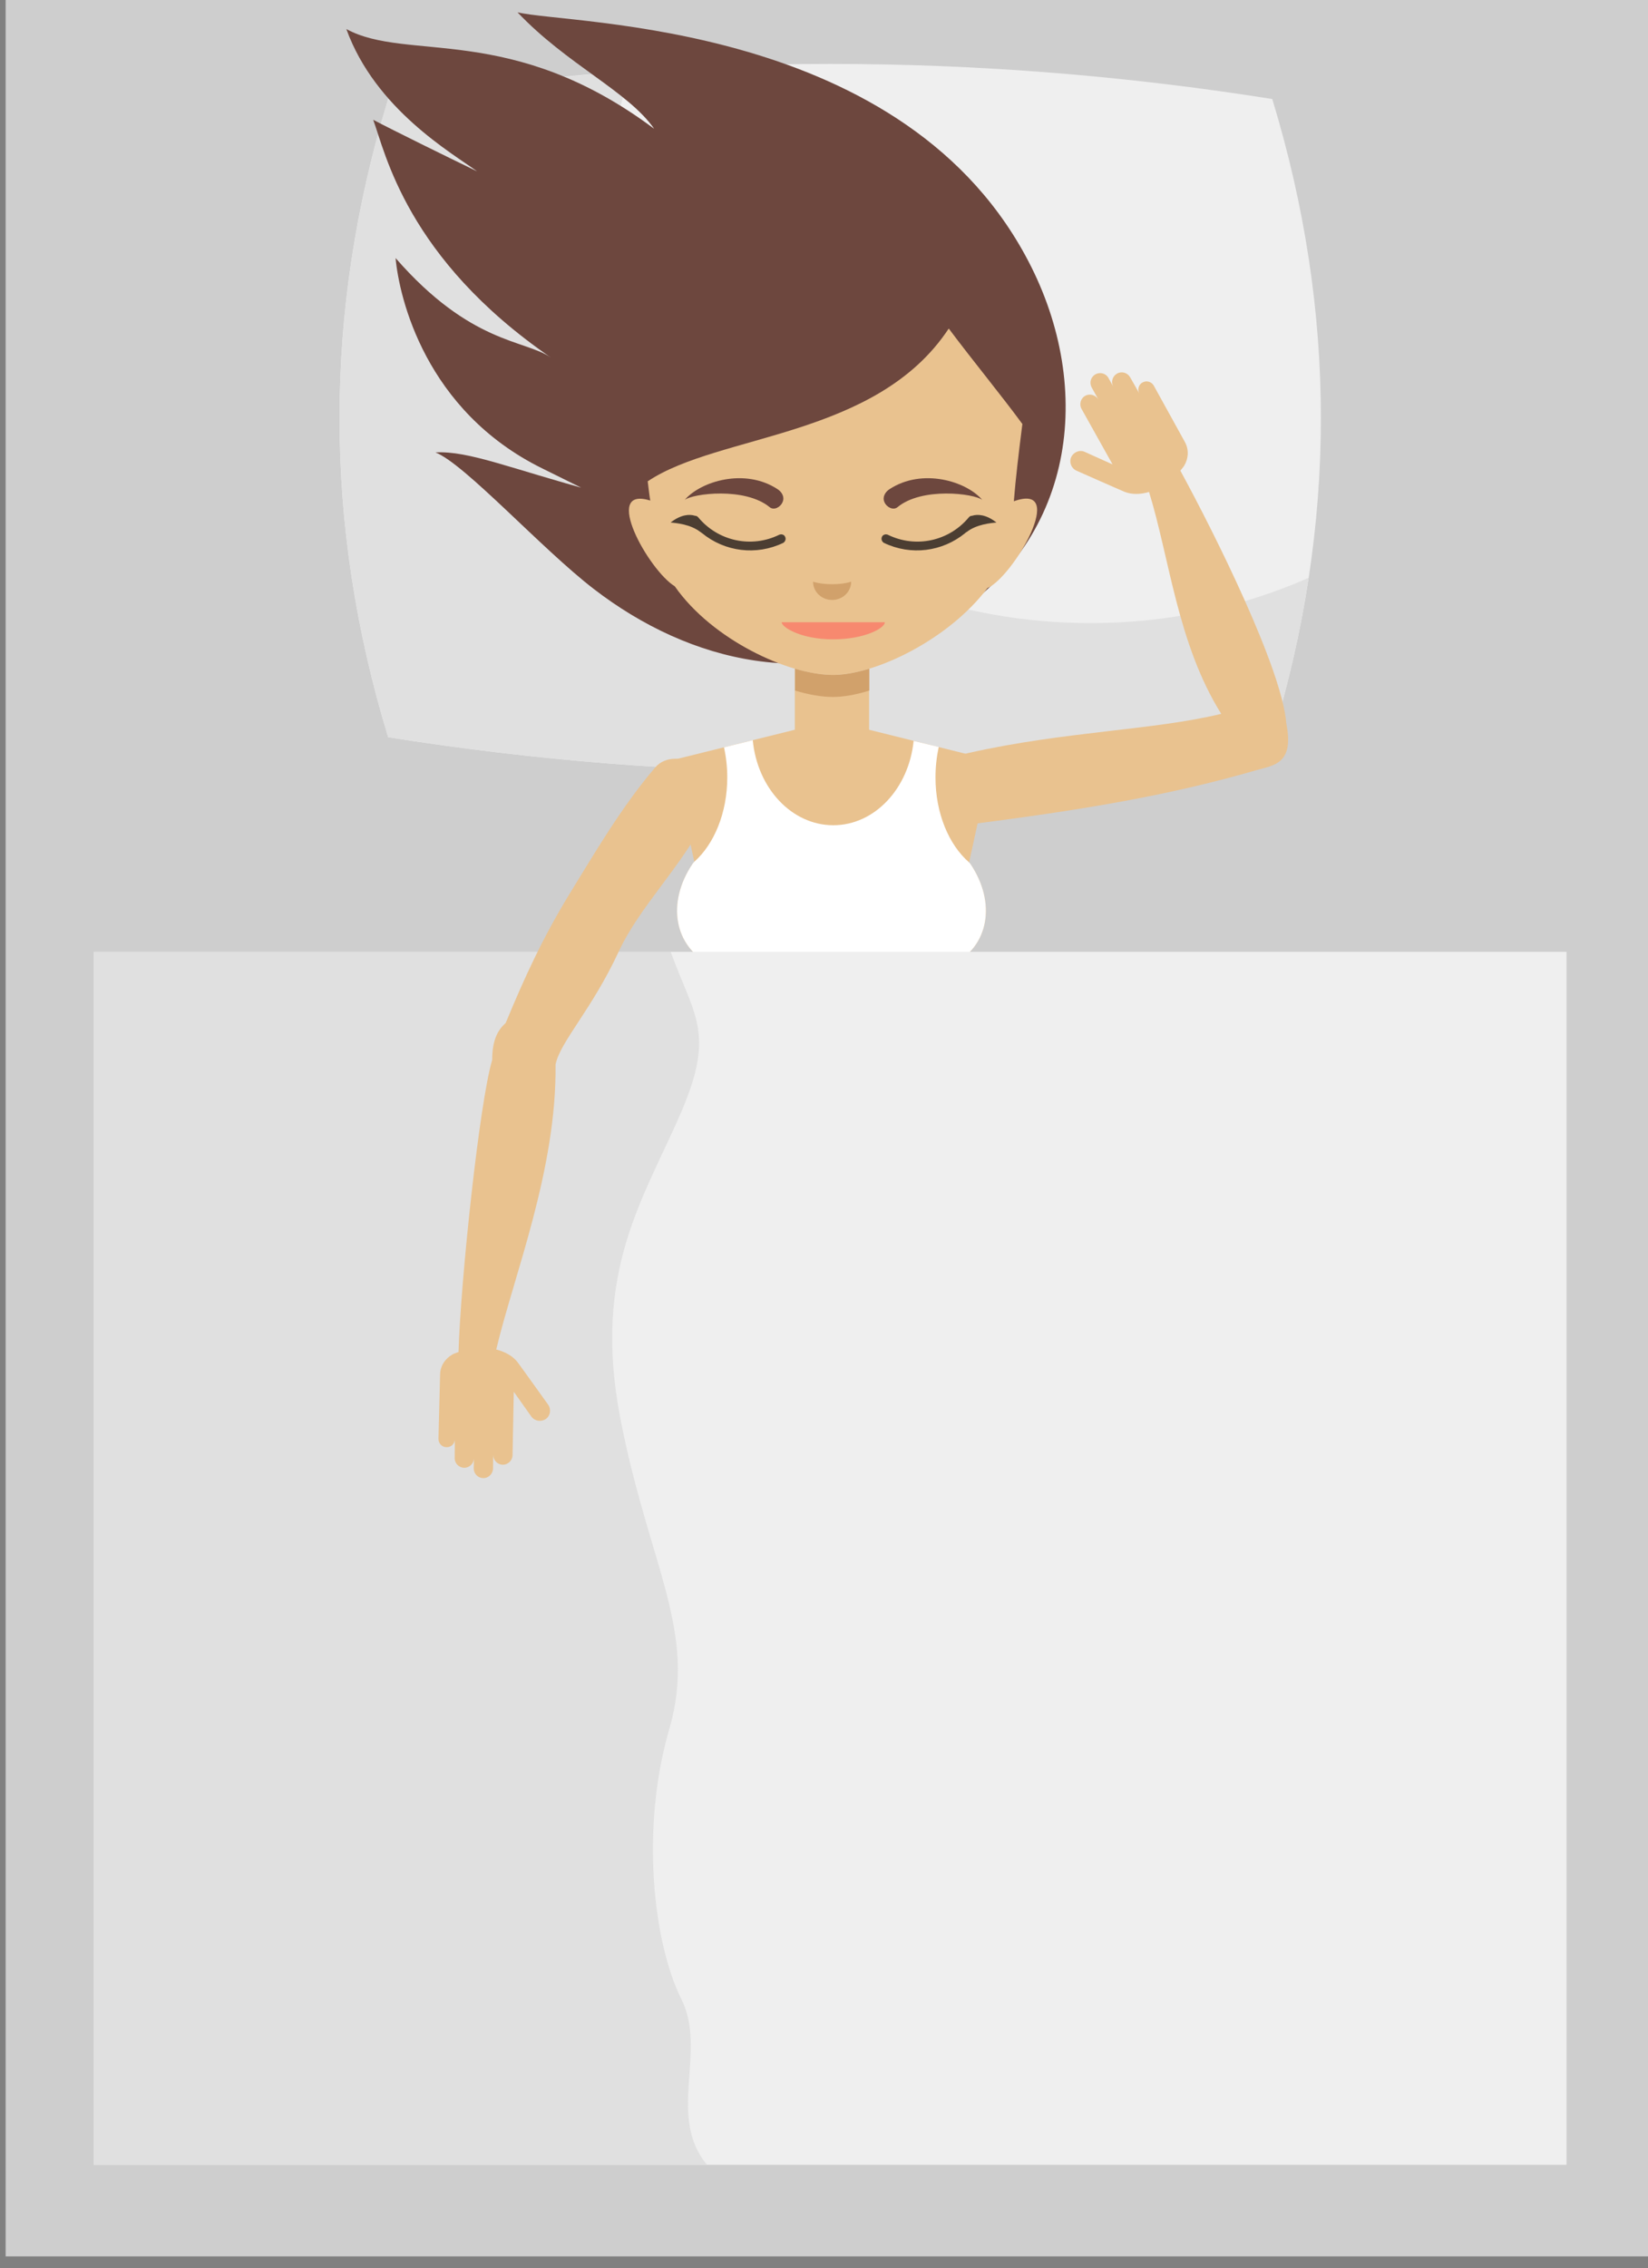 <?xml version="1.0" encoding="UTF-8" standalone="no"?>
<!-- Created with Inkscape (http://www.inkscape.org/) -->

<svg
   width="173.274mm"
   height="238.302mm"
   viewBox="0 0 173.274 238.302"
   version="1.1"
   id="svg86144"
   inkscape:version="1.1.1 (eb90963e84, 2021-10-02)"
   sodipodi:docname="img_4.svg"
   xmlns:inkscape="http://www.inkscape.org/namespaces/inkscape"
   xmlns:sodipodi="http://sodipodi.sourceforge.net/DTD/sodipodi-0.dtd"
   xmlns="http://www.w3.org/2000/svg"
   xmlns:svg="http://www.w3.org/2000/svg">
  <rect x="0" y="0" width="173.274" height="238.302" fill="#808080" stroke="none"/>
  <sodipodi:namedview
     id="namedview86146"
     pagecolor="#ffffff"
     bordercolor="#666666"
     borderopacity="1.0"
     inkscape:pageshadow="2"
     inkscape:pageopacity="0.0"
     inkscape:pagecheckerboard="0"
     inkscape:document-units="mm"
     showgrid="false"
     fit-margin-top="0"
     fit-margin-left="0"
     fit-margin-right="0"
     fit-margin-bottom="0"
     inkscape:zoom="0.55436508"
     inkscape:cx="398.65426"
     inkscape:cy="329.20544"
     inkscape:window-width="1280"
     inkscape:window-height="1364"
     inkscape:window-x="1280"
     inkscape:window-y="0"
     inkscape:window-maximized="0"
     inkscape:current-layer="layer1" />
  <defs
     id="defs86141">
    <clipPath
       clipPathUnits="userSpaceOnUse"
       id="clipPath3338">
      <path
         d="M 0,8645.283 H 3401.569 V 0 H 0 Z"
         id="path3336" />
    </clipPath>
    <clipPath
       clipPathUnits="userSpaceOnUse"
       id="clipPath3358">
      <path
         d="m 2292.51,6035.53 h 28.02 v -8.65 h -28.02 z"
         id="path3356" />
    </clipPath>
    <clipPath
       clipPathUnits="userSpaceOnUse"
       id="clipPath3374">
      <path
         d="m 2348.78,6035.53 h 28.02 v -8.65 h -28.02 z"
         id="path3372" />
    </clipPath>
    <clipPath
       clipPathUnits="userSpaceOnUse"
       id="clipPath3490">
      <path
         d="m 1990.58,6205.29 h 10.66 v -12.09 h -10.66 z"
         id="path3488" />
    </clipPath>
    <clipPath
       clipPathUnits="userSpaceOnUse"
       id="clipPath3506">
      <path
         d="m 1972.03,6171.8 h 8.4 v -13.46 h -8.4 z"
         id="path3504" />
    </clipPath>
    <clipPath
       clipPathUnits="userSpaceOnUse"
       id="clipPath3762">
      <path
         d="m 1944.11,6068.69 h 9.44 v -13.83 h -9.44 z"
         id="path3760" />
    </clipPath>
    <clipPath
       clipPathUnits="userSpaceOnUse"
       id="clipPath3778">
      <path
         d="m 1967.12,6101.42 h 11.77 v -12.19 h -11.77 z"
         id="path3776" />
    </clipPath>
    <clipPath
       clipPathUnits="userSpaceOnUse"
       id="clipPath3838">
      <path
         d="M 0,8645.283 H 3401.569 V 0 H 0 Z"
         id="path3836" />
    </clipPath>
  </defs>
  <g
     inkscape:label="Layer 1"
     inkscape:groupmode="layer"
     id="layer1"
     transform="translate(0.237,-61.749)">
    <g
       id="g3832"
       transform="matrix(0.353,0,0,-0.353,-941.163,2261.22)">
      <g
         id="g3834"
         clip-path="url(#clipPath3838)">
        <path
           d="m 3158.362,5559.218 h -491.17 v 675.503 h 491.17 z"
           style="fill:#cecece;fill-opacity:1;fill-rule:nonzero;stroke:none"
           id="path3840" />
        <g
           id="g3842"
           transform="translate(3044.457,6011.382)">
          <path
             d="m 0,0 c -87.777,-13.933 -175.555,-13.933 -263.332,0 -19.314,63.33 -19.314,126.659 0,189.941 87.777,13.933 175.555,13.933 263.332,0 C 19.313,126.659 19.313,63.33 0,0"
             style="fill:#efefef;fill-opacity:1;fill-rule:nonzero;stroke:none"
             id="path3844" />
        </g>
        <g
           id="g3846"
           transform="translate(2990.38,6045.339)">
          <path
             d="m 0,0 c -79.501,0 -143.961,55.984 -143.961,124.998 0,13.733 2.61,26.916 7.289,39.234 -24.191,-1.709 -48.391,-4.375 -72.583,-8.248 -19.313,-63.282 -19.313,-126.611 0,-189.941 87.777,-13.933 175.555,-13.933 263.332,0 4.831,15.801 8.428,31.594 10.839,47.434 C 45.422,4.878 23.338,0 0,0"
             style="fill:#e0e0e0;fill-opacity:1;fill-rule:nonzero;stroke:none"
             id="path3848" />
        </g>
        <g
           id="g3850"
           transform="translate(2807.632,6179.791)">
          <path
             d="m 0,0 c -8.873,4.28 -24.741,12.081 -30.957,15.346 3.568,-9.604 9.907,-41.245 52.937,-70.771 -7.839,5.382 -23.887,3.968 -46.275,29.62 1.082,-11.768 8.854,-45.468 43.713,-62.618 25.605,-12.632 10.866,-5.533 15.517,-6.795 -24.818,6.691 -37.421,12.119 -47.358,11.569 8.702,-3.37 31.642,-28.718 47.158,-40.638 28.775,-22.142 65.921,-30.94 101.283,-11.475 41.548,22.834 48.164,69.063 29.05,107.3 C 128.35,44.975 27.77,43.514 12.025,47.338 26.764,31.793 44.918,23.85 52.72,12.68 10.061,44.52 -20.717,32.447 -38.958,42.355 -30.331,18.516 -7.545,5.485 0,0"
             style="fill:#6d473e;fill-opacity:1;fill-rule:nonzero;stroke:none"
             id="path3852" />
        </g>
        <g
           id="g3854"
           transform="translate(2967.489,6081.602)">
          <path
             d="m 0,0 c 0.504,6.491 1.462,14.539 2.543,22.995 -6.434,8.75 -14.586,18.611 -21.932,28.415 -21.524,-32.591 -68.407,-31.233 -89.666,-45.47 0.256,-2.011 0.455,-3.928 0.76,-5.731 -14.635,4.574 -0.475,-20.774 7.298,-25.511 11.161,-15.991 33.947,-26.402 47.024,-26.402 12.832,0 34.661,10.658 46.106,25.851 C -0.143,-22.436 16.248,5.837 0,0"
             style="fill:#e9c28f;fill-opacity:1;fill-rule:nonzero;stroke:none"
             id="path3856" />
        </g>
        <g
           id="g3858"
           transform="translate(2898.333,6045.585)">
          <path
             d="m 0,0 c 0,-1.452 5.732,-5.077 15.26,-5.077 9.538,0 15.469,3.369 15.469,5.077 z"
             style="fill:#f7896f;fill-opacity:1;fill-rule:nonzero;stroke:none"
             id="path3860" />
        </g>
        <g
           id="g3862"
           transform="translate(2913.365,6056.908)">
          <path
             d="m 0,0 c -2.06,0 -4.024,0.247 -5.685,0.75 0,-2.961 2.516,-5.429 5.685,-5.429 3.17,0 5.666,2.468 5.666,5.429 C 4.024,0.247 2.116,0 0,0"
             style="fill:#d1a16b;fill-opacity:1;fill-rule:nonzero;stroke:none"
             id="path3864" />
        </g>
        <g
           id="g3866"
           transform="translate(2932.84,6079.846)">
          <path
             d="M 0,0 C -1.263,-1.054 -3.274,0 -3.882,1.462 -4.556,2.913 -3.777,4.423 -2.42,5.334 7.394,11.769 20.519,7.696 25.245,2.164 22.786,4.071 7.288,6.036 0,0"
             style="fill:#6d473e;fill-opacity:1;fill-rule:nonzero;stroke:none"
             id="path3868" />
        </g>
        <g
           id="g3870"
           transform="translate(2962.308,6075.272)">
          <path
             d="m 0,0 c -1.756,-0.151 -5.96,-0.56 -8.797,-2.771 -0.2,-0.105 -0.351,-0.2 -0.504,-0.351 -0.028,-0.048 -0.047,-0.048 -0.047,-0.048 -6.795,-5.533 -16.153,-6.748 -24.201,-2.866 -0.627,0.398 -0.853,1.148 -0.551,1.803 0.124,0.256 0.305,0.456 0.551,0.56 0.352,0.199 0.778,0.199 1.187,0.047 8.275,-4.07 18.202,-1.964 24.143,5.183 C -7.972,1.86 -7.64,2.012 -7.26,2.012 -5.6,2.563 -2.961,2.363 0,0"
             style="fill:#4c3e32;fill-opacity:1;fill-rule:nonzero;stroke:none"
             id="path3872" />
        </g>
        <g
           id="g3874"
           transform="translate(2894.755,6079.846)">
          <path
             d="M 0,0 C 1.262,-1.054 3.217,0 3.824,1.462 4.527,2.913 3.748,4.423 2.391,5.334 -7.394,11.769 -20.547,7.696 -25.302,2.164 -22.834,4.071 -7.346,6.036 0,0"
             style="fill:#6d473e;fill-opacity:1;fill-rule:nonzero;stroke:none"
             id="path3876" />
        </g>
        <g
           id="g3878"
           transform="translate(2865.259,6075.272)">
          <path
             d="m 0,0 c 1.783,-0.151 5.959,-0.56 8.797,-2.771 0.199,-0.105 0.351,-0.2 0.484,-0.351 0.047,-0.048 0.095,-0.048 0.095,-0.048 6.767,-5.533 16.153,-6.748 24.2,-2.866 0.599,0.398 0.855,1.148 0.523,1.803 -0.124,0.256 -0.304,0.456 -0.523,0.56 -0.379,0.199 -0.806,0.199 -1.215,0.047 C 24.115,-7.696 14.159,-5.59 8.219,1.557 7.971,1.86 7.62,2.012 7.27,2.012 5.608,2.563 2.988,2.363 0,0"
             style="fill:#4c3e32;fill-opacity:1;fill-rule:nonzero;stroke:none"
             id="path3880" />
        </g>
        <g
           id="g3882"
           transform="translate(2967.366,5840.915)">
          <path
             d="M 0,0 H 0.028 C 2.24,34.355 -29.297,59.856 -29.297,59.856 l 9.253,42.251 c 0.807,0.2 1.462,0.456 1.964,0.703 10.715,5.39 13.078,18.316 5.277,29.933 -0.199,0.256 -0.398,0.455 -0.398,0.455 l 6.634,30.427 -36.415,9.054 v 18.165 c -3.977,-1.206 -7.668,-1.861 -10.81,-1.861 -3.303,0 -7.194,0.655 -11.322,1.861 v -18.165 l -36.568,-9.054 6.635,-30.228 c 0,0 -0.398,-0.398 -0.551,-0.654 -7.791,-11.617 -5.427,-24.543 5.286,-29.933 0.551,-0.294 1.253,-0.55 2.107,-0.749 l 9.254,-42.205 c 0,0 -28.396,-25.054 -29.07,-57.341 -2.771,-44.415 26.859,-114.844 26.859,-114.844 0,0 -9.832,-8.647 -12.575,-24.192 -3.569,-20.375 13.932,-66.347 15.013,-86.164 0.38,-6.842 -7.819,-17.462 -4.45,-20.983 4.935,0 18.41,-0.048 21.106,-0.048 4.755,3.067 -1.49,12.879 -2.344,18.364 -2.135,13.933 3.976,84.304 3.521,93.16 -0.446,8.901 -2.866,19.113 -2.866,19.113 l 5.381,104.575 h 8.655 l 5.381,-104.575 c 0,0 -2.439,-10.212 -2.894,-19.113 -0.446,-8.856 5.666,-79.227 3.521,-93.16 -0.854,-5.485 -7.06,-15.297 -2.335,-18.364 2.667,0 16.191,0.048 21.126,0.048 3.369,3.521 -4.831,14.141 -4.479,20.983 1.11,19.817 18.61,65.789 15.013,86.164 -2.743,15.545 -12.593,24.192 -12.593,24.192 0,0 28.566,67.856 26.981,112.329"
             style="fill:#e9c28f;fill-opacity:1;fill-rule:nonzero;stroke:none"
             id="path3884" />
        </g>
        <g
           id="g3886"
           transform="translate(3039.949,6001.626)">
          <path
             d="m 0,0 c -24.97,-7.241 -50.3,-11.768 -88.499,-16.551 -4.83,-0.598 -10.116,2.819 -10.516,8.702 -0.332,4.831 3.75,10.763 12.728,12.832 29.098,6.586 54.95,6.739 75.6,11.721 -13.03,20.821 -15.335,46.076 -21.505,66.044 -2.534,-0.76 -5.049,-0.807 -7.194,0 -0.674,0.246 -14.434,6.339 -14.434,6.339 -1.538,0.703 -2.24,2.516 -1.557,4.024 0.731,1.557 2.544,2.259 4.053,1.557 l 8.266,-3.721 -9.225,16.495 c -0.779,1.357 -0.304,3.17 1.1,3.929 1.368,0.75 3.094,0.247 3.901,-1.11 l -1.983,3.568 c -0.779,1.414 -0.304,3.122 1.101,3.929 1.414,0.75 3.122,0.304 3.9,-1.111 l 1.386,-2.514 c -0.702,1.356 -0.199,3.075 1.129,3.824 1.414,0.808 3.142,0.304 3.949,-1.11 l 2.742,-4.821 c -0.673,1.205 -0.228,2.714 0.93,3.312 1.158,0.655 2.619,0.257 3.322,-0.901 l 9.253,-16.751 c 1.31,-2.316 1.111,-4.983 -0.151,-7.089 -0.352,-0.561 -0.75,-1.006 -1.158,-1.51 C -12.622,70.325 7.479,30.028 8.702,13.78 11.095,1.813 4.935,1.405 0,0"
             style="fill:#e9c28f;fill-opacity:1;fill-rule:nonzero;stroke:none"
             id="path3888" />
        </g>
        <g
           id="g3890"
           transform="translate(2924.431,6025.267)">
          <path
             d="m 0,0 v 6.491 c -3.967,-1.206 -7.668,-1.86 -10.809,-1.86 -3.293,0 -7.194,0.654 -11.322,1.86 V 0 c 4.128,-1.253 8.029,-1.908 11.322,-1.908 3.141,0 6.842,0.655 10.809,1.908"
             style="fill:#d1a16b;fill-opacity:1;fill-rule:nonzero;stroke:none"
             id="path3892" />
        </g>
        <g
           id="g3894"
           transform="translate(2877.055,5943.724)">
          <path
             d="m 0,0 c 0.551,-0.294 1.253,-0.55 2.106,-0.749 l 9.254,-42.204 c 0,0 -8.047,-7.147 -15.669,-18.716 9.462,-1.253 24.98,-3.065 40.022,-3.065 15.716,0 32.191,1.964 41.824,3.217 -7.895,11.569 -16.522,18.564 -16.522,18.564 l 9.253,42.251 c 0.806,0.199 1.461,0.456 1.963,0.702 10.715,5.391 13.079,18.316 5.278,29.934 -0.199,0.255 -0.399,0.455 -0.399,0.455 -6.017,5.229 -10.012,14.587 -10.012,25.301 0,3.17 0.35,6.188 0.958,9.054 l -7.469,1.813 C 59.154,52.416 48.989,41.455 36.661,41.455 24.239,41.455 14.026,52.521 12.67,66.756 L 4.101,64.64 c 0.626,-2.819 0.976,-5.837 0.976,-8.95 0,-10.562 -3.929,-19.873 -9.812,-25.102 0,0 -0.399,-0.399 -0.551,-0.654 C -13.077,18.316 -10.714,5.391 0,0"
             style="fill:#ffffff;fill-opacity:1;fill-rule:nonzero;stroke:none"
             id="path3896" />
        </g>
        <g
           id="g3898"
           transform="translate(2859.346,5843.429)">
          <path
             d="m 0,0 v 0 c 0.199,9.453 2.819,18.26 6.339,26.052 6.539,-1.007 27.21,-4.119 47.083,-4.119 21.021,0 43.409,3.52 48.989,4.223 3.797,-8.399 6.34,-18.108 5.638,-28.671 h -0.028 L 58.3,-11.019 h -8.655 z"
             style="fill:#ffffff;fill-opacity:1;fill-rule:nonzero;stroke:none"
             id="path3900" />
        </g>
        <path
           d="m 3132.102,5586.484 h -438.649 v 361.018 h 438.649 z"
           style="fill:#efefef;fill-opacity:1;fill-rule:nonzero;stroke:none"
           id="path3902" />
        <g
           id="g3904"
           transform="translate(2693.452,5586.484)">
          <path
             d="m 0,0 h 182.645 c -12.026,14.388 0.094,33.806 -7.593,49.199 -8.532,17.045 -12.177,51.154 -3.673,80.384 8.551,29.222 -6.093,48.733 -14.568,92.703 -8.475,43.96 7.27,65.646 18.241,91.251 10.135,23.641 3.616,28.567 -3.227,47.481 L 0,361.018 Z"
             style="fill:#e0e0e0;fill-opacity:1;fill-rule:nonzero;stroke:none"
             id="path3906" />
        </g>
        <g
           id="g3908"
           transform="translate(2798.503,5800.068)">
          <path
             d="M 0,0 C 1.338,-0.048 2.495,1.006 2.495,2.362 L 2.438,-3.17 c -0.047,-1.613 1.215,-2.914 2.819,-2.971 1.538,0 2.819,1.205 2.923,2.772 L 8.104,-6.236 c -0.028,-1.614 1.206,-2.923 2.791,-2.97 1.603,-0.048 2.914,1.253 2.96,2.818 l 0.057,4.072 c 0,-1.557 1.253,-2.867 2.818,-2.913 1.605,0 2.915,1.252 2.943,2.866 l 0.37,18.857 5.238,-7.393 c 1.007,-1.357 2.886,-1.662 4.319,-0.703 1.338,0.959 1.661,2.867 0.655,4.281 0,0 -8.75,12.223 -9.206,12.774 -1.451,1.756 -3.672,2.971 -6.235,3.615 5.134,21.734 18.061,53.527 17.662,84.817 1.432,6.89 10.762,16.248 18.858,33.701 6.291,13.476 18.307,24.646 26.506,40.543 6.596,12.822 -9.557,21.277 -15.668,14.188 C 52.035,190.492 43.617,175.953 37.145,165.494 28.67,151.705 23.289,139.889 17.633,126.261 15.316,124.191 13.609,121.23 13.609,115.242 9.832,102.715 4.223,49.701 3.577,28.319 2.998,28.119 2.391,27.92 1.812,27.617 -0.352,26.411 -1.889,24.19 -1.908,21.581 L -2.393,2.467 C -2.393,1.109 -1.329,0 0,0"
             style="fill:#e9c28f;fill-opacity:1;fill-rule:nonzero;stroke:none"
             id="path3910" />
        </g>
      </g>
    </g>
  </g>
</svg>
